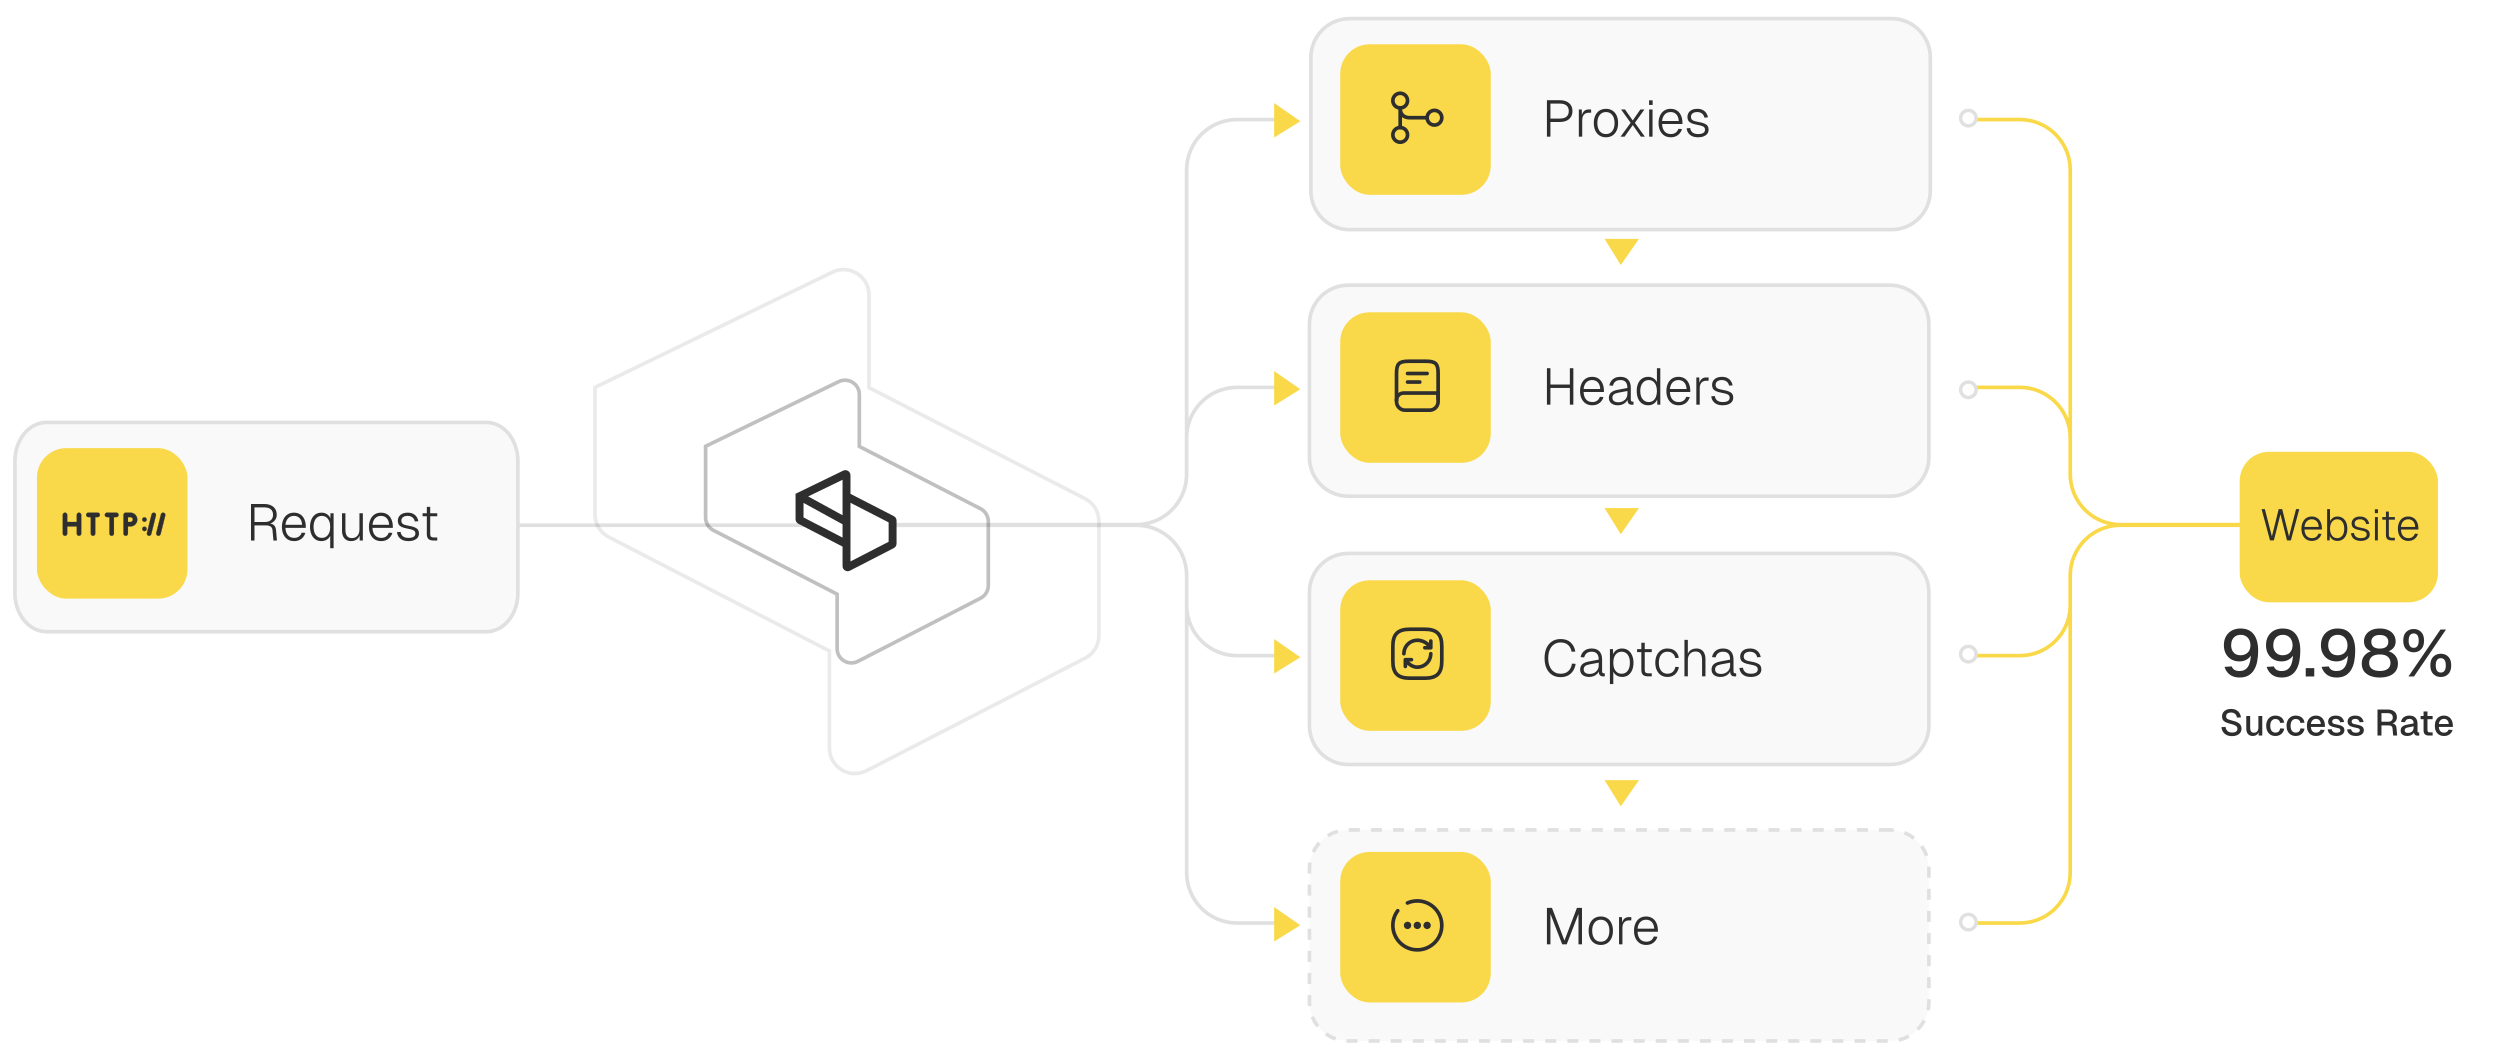 <svg width="335" height="142" viewBox="0 0 335 142" fill="none" xmlns="http://www.w3.org/2000/svg">
<g filter="url(#filter0_d_18_17509)">
<path d="M253.26 73.669H180.676C177.798 73.669 175.465 76.002 175.465 78.88V96.739C175.465 99.617 177.798 101.95 180.676 101.95H253.26C256.138 101.95 258.471 99.617 258.471 96.739V78.88C258.471 76.002 256.138 73.669 253.26 73.669Z" fill="#F9F9F9"/>
<path d="M253.26 73.669H180.676C177.798 73.669 175.465 76.002 175.465 78.88V96.739C175.465 99.617 177.798 101.95 180.676 101.95H253.26C256.138 101.95 258.471 99.617 258.471 96.739V78.88C258.471 76.002 256.138 73.669 253.26 73.669Z" stroke="#E0E0E0" stroke-width="0.492" stroke-miterlimit="10"/>
</g>
<path d="M172.208 16.267H165.76C162.164 16.267 159.253 19.178 159.252 22.774V56.083C160.279 53.493 162.804 51.662 165.76 51.662H172.208V52.154H165.76C162.164 52.155 159.253 55.066 159.252 58.662V63.548L159.244 63.908C159.086 67.031 156.883 69.61 153.948 70.34C156.998 71.095 159.258 73.849 159.258 77.134V81.324C159.376 84.817 162.239 87.61 165.76 87.61H172.208V88.102H165.76C162.809 88.101 160.288 86.277 159.258 83.694V116.931C159.258 120.527 162.171 123.438 165.767 123.438H172.215V123.931H165.767C161.899 123.931 158.767 120.799 158.767 116.931V81.382C158.763 81.289 158.76 81.195 158.76 81.102H158.767V77.134C158.767 73.538 155.854 70.626 152.258 70.626H116.623V70.057H152.252C155.736 70.056 158.577 67.323 158.751 63.883L158.76 63.548V22.774C158.76 18.907 161.893 15.775 165.76 15.774H172.208V16.267Z" fill="#E0E0E0"/>
<path d="M264.211 16.267H270.66C274.256 16.267 277.167 19.178 277.167 22.774V56.083C276.141 53.493 273.616 51.662 270.66 51.662H264.211V52.154H270.66C274.255 52.155 277.167 55.066 277.167 58.662V63.548L277.176 63.908C277.334 67.031 279.537 69.61 282.472 70.34C279.422 71.095 277.162 73.849 277.162 77.134V81.324C277.044 84.817 274.181 87.61 270.66 87.61H264.211V88.102H270.66C273.611 88.101 276.132 86.277 277.162 83.694V116.931C277.162 120.527 274.249 123.438 270.653 123.438H264.205V123.931H270.653C274.521 123.931 277.653 120.799 277.653 116.931V81.382C277.656 81.289 277.66 81.195 277.66 81.102H277.653V77.134C277.653 73.538 280.566 70.626 284.162 70.626H319.797V70.057H284.167C280.684 70.056 277.843 67.323 277.668 63.883L277.66 63.548V22.774C277.659 18.907 274.527 15.775 270.66 15.774H264.211V16.267Z" fill="#F9D94A"/>
<g filter="url(#filter1_d_18_17509)">
<path d="M253.451 2H180.866C177.989 2 175.656 4.333 175.656 7.211V25.07C175.656 27.948 177.989 30.281 180.866 30.281H253.451C256.329 30.281 258.662 27.948 258.662 25.07V7.211C258.662 4.333 256.329 2 253.451 2Z" fill="#F9F9F9"/>
<path d="M253.451 2H180.866C177.989 2 175.656 4.333 175.656 7.211V25.07C175.656 27.948 177.989 30.281 180.866 30.281H253.451C256.329 30.281 258.662 27.948 258.662 25.07V7.211C258.662 4.333 256.329 2 253.451 2Z" stroke="#E0E0E0" stroke-width="0.492" stroke-miterlimit="10"/>
</g>
<g filter="url(#filter2_d_18_17509)">
<path d="M253.26 110.719H180.676C177.798 110.719 175.465 113.052 175.465 115.929V133.789C175.465 136.667 177.798 139 180.676 139H253.26C256.138 139 258.471 136.667 258.471 133.789V115.929C258.471 113.052 256.138 110.719 253.26 110.719Z" fill="#F9F9F9"/>
<path d="M253.26 110.719H180.676C177.798 110.719 175.465 113.052 175.465 115.929V133.789C175.465 136.667 177.798 139 180.676 139H253.26C256.138 139 258.471 136.667 258.471 133.789V115.929C258.471 113.052 256.138 110.719 253.26 110.719Z" stroke="#E0E0E0" stroke-width="0.492" stroke-miterlimit="10" stroke-dasharray="1.48 1.48"/>
</g>
<g filter="url(#filter3_d_18_17509)">
<path d="M253.26 37.722H180.676C177.798 37.722 175.465 40.055 175.465 42.932V60.792C175.465 63.67 177.798 66.002 180.676 66.002H253.26C256.138 66.002 258.471 63.67 258.471 60.792V42.932C258.471 40.055 256.138 37.722 253.26 37.722Z" fill="#F9F9F9"/>
<path d="M253.26 37.722H180.676C177.798 37.722 175.465 40.055 175.465 42.932V60.792C175.465 63.67 177.798 66.002 180.676 66.002H253.26C256.138 66.002 258.471 63.67 258.471 60.792V42.932C258.471 40.055 256.138 37.722 253.26 37.722Z" stroke="#E0E0E0" stroke-width="0.492" stroke-miterlimit="10"/>
</g>
<path d="M207.288 18.314V13.425H209.003C209.541 13.425 209.958 13.555 210.257 13.817C210.56 14.074 210.711 14.43 210.711 14.885C210.711 15.183 210.643 15.443 210.505 15.663C210.372 15.883 210.176 16.053 209.919 16.172C209.667 16.287 209.362 16.345 209.003 16.345H207.757V18.314H207.288ZM207.757 15.89H209.003C209.403 15.89 209.704 15.805 209.906 15.635C210.112 15.466 210.216 15.215 210.216 14.885C210.216 14.554 210.112 14.304 209.906 14.134C209.704 13.964 209.403 13.879 209.003 13.879H207.757V15.89ZM211.564 18.314V14.664H211.957L211.984 15.663L211.922 15.629C211.982 15.303 212.09 15.061 212.246 14.905C212.402 14.745 212.618 14.664 212.893 14.664H213.21V15.105H212.88C212.696 15.105 212.54 15.146 212.411 15.229C212.283 15.307 212.184 15.419 212.115 15.566C212.051 15.713 212.019 15.888 212.019 16.09V18.314H211.564ZM215.202 18.397C214.871 18.397 214.582 18.319 214.334 18.163C214.091 18.007 213.902 17.786 213.769 17.502C213.636 17.212 213.569 16.875 213.569 16.489C213.569 16.099 213.636 15.762 213.769 15.477C213.902 15.192 214.091 14.972 214.334 14.816C214.582 14.66 214.871 14.582 215.202 14.582C215.532 14.582 215.819 14.66 216.063 14.816C216.306 14.972 216.494 15.192 216.627 15.477C216.761 15.762 216.827 16.099 216.827 16.489C216.827 16.875 216.761 17.212 216.627 17.502C216.494 17.786 216.306 18.007 216.063 18.163C215.819 18.319 215.532 18.397 215.202 18.397ZM215.202 17.963C215.56 17.963 215.84 17.832 216.042 17.571C216.249 17.304 216.352 16.944 216.352 16.489C216.352 16.035 216.249 15.677 216.042 15.415C215.84 15.149 215.56 15.015 215.202 15.015C214.844 15.015 214.561 15.149 214.355 15.415C214.148 15.677 214.045 16.035 214.045 16.489C214.045 16.944 214.148 17.304 214.355 17.571C214.561 17.832 214.844 17.963 215.202 17.963ZM217.155 18.314L218.505 16.455L217.217 14.664H217.747L218.787 16.145L219.813 14.664H220.357L219.076 16.462L220.412 18.314H219.882L218.794 16.758L217.692 18.314H217.155ZM220.987 18.314V14.664H221.442V18.314H220.987ZM220.973 14.058V13.445H221.455V14.058H220.973ZM223.892 18.397C223.543 18.397 223.247 18.317 223.003 18.156C222.76 17.991 222.572 17.766 222.439 17.481C222.31 17.192 222.246 16.861 222.246 16.489C222.246 16.117 222.31 15.789 222.439 15.505C222.567 15.215 222.751 14.99 222.99 14.829C223.233 14.664 223.524 14.582 223.864 14.582C224.19 14.582 224.473 14.66 224.711 14.816C224.95 14.972 225.131 15.192 225.255 15.477C225.384 15.762 225.448 16.095 225.448 16.476V16.62H222.721C222.739 17.052 222.852 17.385 223.058 17.619C223.265 17.848 223.543 17.963 223.892 17.963C224.158 17.963 224.376 17.899 224.546 17.77C224.716 17.642 224.833 17.472 224.897 17.261L225.386 17.295C225.294 17.617 225.118 17.881 224.856 18.087C224.594 18.294 224.273 18.397 223.892 18.397ZM222.721 16.214H224.952C224.929 15.824 224.822 15.527 224.629 15.325C224.436 15.119 224.181 15.015 223.864 15.015C223.547 15.015 223.288 15.119 223.086 15.325C222.884 15.532 222.762 15.828 222.721 16.214ZM227.555 18.397C227.238 18.397 226.967 18.347 226.742 18.246C226.522 18.14 226.35 17.995 226.226 17.812C226.102 17.628 226.031 17.421 226.012 17.192L226.487 17.157C226.515 17.401 226.616 17.596 226.79 17.743C226.969 17.89 227.224 17.963 227.555 17.963C227.844 17.963 228.069 17.915 228.23 17.819C228.391 17.722 228.471 17.573 228.471 17.371C228.471 17.261 228.446 17.169 228.395 17.095C228.349 17.017 228.253 16.951 228.106 16.896C227.959 16.836 227.739 16.781 227.445 16.73C227.1 16.666 226.832 16.59 226.639 16.503C226.446 16.411 226.311 16.299 226.233 16.166C226.154 16.028 226.115 15.865 226.115 15.677C226.115 15.351 226.233 15.087 226.467 14.885C226.701 14.683 227.027 14.582 227.445 14.582C227.729 14.582 227.97 14.634 228.168 14.74C228.37 14.846 228.528 14.986 228.643 15.16C228.758 15.33 228.834 15.518 228.87 15.725L228.395 15.766C228.368 15.624 228.315 15.498 228.237 15.387C228.159 15.273 228.053 15.183 227.92 15.119C227.787 15.05 227.626 15.015 227.438 15.015C227.162 15.015 226.951 15.075 226.804 15.195C226.662 15.309 226.591 15.463 226.591 15.656C226.591 15.789 226.621 15.899 226.68 15.987C226.74 16.069 226.839 16.138 226.976 16.193C227.114 16.244 227.305 16.29 227.548 16.331C227.911 16.391 228.193 16.466 228.395 16.558C228.602 16.645 228.746 16.756 228.829 16.889C228.912 17.017 228.953 17.176 228.953 17.364C228.953 17.584 228.893 17.773 228.774 17.929C228.655 18.08 228.489 18.197 228.278 18.28C228.071 18.358 227.83 18.397 227.555 18.397Z" fill="#2E2E2E"/>
<path d="M219.621 68.08L217.185 71.591L215.01 68.08H219.628H219.621Z" fill="#F9D94A"/>
<path d="M219.621 32.008L217.185 35.519L215.01 32.008H219.628H219.621Z" fill="#F9D94A"/>
<path d="M219.621 104.542L217.185 108.053L215.01 104.542H219.628H219.621Z" fill="#F9D94A"/>
<path d="M207.288 54.227V49.337H207.757V51.699L207.536 51.527H210.581L210.36 51.699V49.337H210.828V54.227H210.36V51.802L210.581 51.981H207.536L207.757 51.802V54.227H207.288ZM213.373 54.309C213.024 54.309 212.728 54.229 212.484 54.068C212.241 53.903 212.053 53.678 211.919 53.393C211.791 53.104 211.727 52.773 211.727 52.401C211.727 52.029 211.791 51.701 211.919 51.417C212.048 51.127 212.232 50.902 212.47 50.742C212.714 50.576 213.005 50.494 213.345 50.494C213.671 50.494 213.953 50.572 214.192 50.728C214.431 50.884 214.612 51.104 214.736 51.389C214.865 51.674 214.929 52.007 214.929 52.388V52.532H212.202C212.22 52.964 212.333 53.297 212.539 53.531C212.746 53.761 213.024 53.875 213.373 53.875C213.639 53.875 213.857 53.811 214.027 53.682C214.197 53.554 214.314 53.384 214.378 53.173L214.867 53.207C214.775 53.529 214.599 53.793 214.337 53.999C214.075 54.206 213.754 54.309 213.373 54.309ZM212.202 52.126H214.433C214.41 51.736 214.302 51.44 214.11 51.237C213.917 51.031 213.662 50.928 213.345 50.928C213.028 50.928 212.769 51.031 212.567 51.237C212.365 51.444 212.243 51.74 212.202 52.126ZM216.799 54.309C216.432 54.309 216.138 54.222 215.918 54.047C215.697 53.868 215.587 53.627 215.587 53.324C215.587 53.021 215.684 52.782 215.876 52.608C216.069 52.434 216.352 52.312 216.724 52.243L218.073 51.988C218.073 51.626 217.995 51.359 217.839 51.189C217.683 51.015 217.447 50.928 217.13 50.928C216.85 50.928 216.627 50.994 216.462 51.127C216.297 51.261 216.186 51.449 216.131 51.692L215.649 51.651C215.718 51.297 215.879 51.017 216.131 50.81C216.388 50.599 216.721 50.494 217.13 50.494C217.584 50.494 217.931 50.622 218.17 50.879C218.409 51.136 218.528 51.504 218.528 51.981V53.503C218.528 53.627 218.546 53.712 218.583 53.758C218.624 53.8 218.689 53.82 218.776 53.82H218.886V54.227C218.868 54.231 218.84 54.233 218.804 54.233C218.771 54.238 218.737 54.24 218.7 54.24C218.558 54.24 218.438 54.215 218.342 54.165C218.25 54.114 218.181 54.031 218.135 53.917C218.094 53.802 218.073 53.643 218.073 53.441L218.129 53.448C218.087 53.609 218.002 53.756 217.874 53.889C217.75 54.018 217.594 54.121 217.405 54.199C217.217 54.273 217.015 54.309 216.799 54.309ZM216.841 53.903C217.093 53.903 217.311 53.852 217.495 53.751C217.679 53.65 217.821 53.515 217.922 53.345C218.023 53.17 218.073 52.975 218.073 52.76V52.395L216.82 52.629C216.558 52.679 216.365 52.757 216.241 52.863C216.122 52.968 216.062 53.108 216.062 53.283C216.062 53.48 216.131 53.634 216.269 53.745C216.407 53.85 216.597 53.903 216.841 53.903ZM220.856 54.309C220.539 54.309 220.266 54.231 220.036 54.075C219.807 53.919 219.63 53.699 219.506 53.414C219.382 53.129 219.32 52.792 219.32 52.401C219.32 52.011 219.382 51.674 219.506 51.389C219.63 51.104 219.807 50.884 220.036 50.728C220.266 50.572 220.539 50.494 220.856 50.494C221.122 50.494 221.359 50.56 221.565 50.693C221.776 50.822 221.93 50.996 222.027 51.217V49.337H222.481V54.227H222.082L222.061 53.545C221.96 53.783 221.799 53.972 221.579 54.109C221.363 54.243 221.122 54.309 220.856 54.309ZM220.932 53.875C221.161 53.875 221.356 53.816 221.517 53.696C221.682 53.572 221.809 53.4 221.896 53.18C221.983 52.955 222.027 52.695 222.027 52.401C222.027 52.108 221.983 51.85 221.896 51.63C221.809 51.41 221.682 51.237 221.517 51.114C221.356 50.99 221.161 50.928 220.932 50.928C220.587 50.928 220.312 51.061 220.105 51.327C219.899 51.589 219.795 51.947 219.795 52.401C219.795 52.851 219.899 53.21 220.105 53.476C220.312 53.742 220.587 53.875 220.932 53.875ZM224.941 54.309C224.592 54.309 224.296 54.229 224.053 54.068C223.809 53.903 223.621 53.678 223.488 53.393C223.359 53.104 223.295 52.773 223.295 52.401C223.295 52.029 223.359 51.701 223.488 51.417C223.616 51.127 223.8 50.902 224.039 50.742C224.282 50.576 224.574 50.494 224.913 50.494C225.239 50.494 225.522 50.572 225.761 50.728C225.999 50.884 226.181 51.104 226.305 51.389C226.433 51.674 226.497 52.007 226.497 52.388V52.532H223.77C223.789 52.964 223.901 53.297 224.108 53.531C224.314 53.761 224.592 53.875 224.941 53.875C225.207 53.875 225.425 53.811 225.595 53.682C225.765 53.554 225.882 53.384 225.946 53.173L226.435 53.207C226.344 53.529 226.167 53.793 225.905 53.999C225.643 54.206 225.322 54.309 224.941 54.309ZM223.77 52.126H226.002C225.979 51.736 225.871 51.44 225.678 51.237C225.485 51.031 225.23 50.928 224.913 50.928C224.597 50.928 224.337 51.031 224.135 51.237C223.933 51.444 223.811 51.74 223.77 52.126ZM227.309 54.227V50.576H227.702L227.729 51.575L227.667 51.541C227.727 51.215 227.835 50.974 227.991 50.817C228.147 50.657 228.363 50.576 228.639 50.576H228.955V51.017H228.625C228.441 51.017 228.285 51.059 228.156 51.141C228.028 51.219 227.929 51.332 227.86 51.479C227.796 51.626 227.764 51.8 227.764 52.002V54.227H227.309ZM230.857 54.309C230.54 54.309 230.27 54.259 230.045 54.158C229.824 54.052 229.652 53.907 229.528 53.724C229.404 53.54 229.333 53.334 229.314 53.104L229.79 53.069C229.817 53.313 229.918 53.508 230.093 53.655C230.272 53.802 230.527 53.875 230.857 53.875C231.146 53.875 231.371 53.827 231.532 53.731C231.693 53.634 231.773 53.485 231.773 53.283C231.773 53.173 231.748 53.081 231.697 53.008C231.652 52.929 231.555 52.863 231.408 52.808C231.261 52.748 231.041 52.693 230.747 52.642C230.403 52.578 230.134 52.502 229.941 52.415C229.748 52.323 229.613 52.211 229.535 52.078C229.457 51.94 229.418 51.777 229.418 51.589C229.418 51.263 229.535 50.999 229.769 50.797C230.003 50.595 230.329 50.494 230.747 50.494C231.032 50.494 231.273 50.547 231.47 50.652C231.672 50.758 231.831 50.898 231.945 51.072C232.06 51.242 232.136 51.43 232.173 51.637L231.697 51.678C231.67 51.536 231.617 51.41 231.539 51.3C231.461 51.185 231.355 51.095 231.222 51.031C231.089 50.962 230.928 50.928 230.74 50.928C230.465 50.928 230.253 50.987 230.107 51.107C229.964 51.221 229.893 51.375 229.893 51.568C229.893 51.701 229.923 51.812 229.983 51.899C230.042 51.981 230.141 52.05 230.279 52.105C230.416 52.156 230.607 52.202 230.85 52.243C231.213 52.303 231.495 52.379 231.697 52.47C231.904 52.558 232.049 52.668 232.131 52.801C232.214 52.929 232.255 53.088 232.255 53.276C232.255 53.496 232.196 53.685 232.076 53.841C231.957 53.992 231.792 54.109 231.58 54.192C231.374 54.27 231.133 54.309 230.857 54.309Z" fill="#2E2E2E"/>
<path d="M209.12 90.74C208.689 90.74 208.31 90.639 207.984 90.437C207.663 90.23 207.412 89.937 207.233 89.555C207.059 89.174 206.972 88.72 206.972 88.192C206.972 87.664 207.059 87.209 207.233 86.828C207.412 86.442 207.663 86.146 207.984 85.94C208.31 85.733 208.689 85.63 209.12 85.63C209.69 85.63 210.137 85.781 210.463 86.084C210.789 86.387 211.001 86.794 211.097 87.303L210.601 87.338C210.532 86.957 210.374 86.654 210.126 86.429C209.883 86.204 209.547 86.091 209.12 86.091C208.785 86.091 208.494 86.176 208.246 86.346C207.998 86.511 207.805 86.752 207.667 87.069C207.53 87.381 207.461 87.756 207.461 88.192C207.461 88.628 207.53 89.002 207.667 89.314C207.805 89.627 207.998 89.865 208.246 90.031C208.494 90.196 208.785 90.279 209.12 90.279C209.566 90.279 209.915 90.157 210.167 89.914C210.424 89.67 210.583 89.34 210.643 88.922L211.138 88.956C211.083 89.314 210.969 89.627 210.794 89.893C210.62 90.159 210.392 90.368 210.112 90.52C209.832 90.667 209.502 90.74 209.12 90.74ZM212.952 90.713C212.585 90.713 212.291 90.625 212.071 90.451C211.85 90.272 211.74 90.031 211.74 89.728C211.74 89.425 211.836 89.186 212.029 89.011C212.222 88.837 212.505 88.715 212.876 88.646L214.226 88.391C214.226 88.029 214.148 87.763 213.992 87.593C213.836 87.418 213.6 87.331 213.283 87.331C213.003 87.331 212.78 87.397 212.615 87.531C212.449 87.664 212.339 87.852 212.284 88.095L211.802 88.054C211.871 87.701 212.032 87.421 212.284 87.214C212.541 87.003 212.874 86.897 213.283 86.897C213.737 86.897 214.084 87.026 214.323 87.283C214.562 87.54 214.681 87.907 214.681 88.385V89.907C214.681 90.031 214.699 90.116 214.736 90.162C214.777 90.203 214.842 90.224 214.929 90.224H215.039V90.63C215.021 90.635 214.993 90.637 214.956 90.637C214.924 90.641 214.89 90.644 214.853 90.644C214.711 90.644 214.591 90.618 214.495 90.568C214.403 90.517 214.334 90.435 214.288 90.32C214.247 90.205 214.226 90.047 214.226 89.845L214.281 89.852C214.24 90.012 214.155 90.159 214.027 90.292C213.903 90.421 213.747 90.524 213.558 90.602C213.37 90.676 213.168 90.713 212.952 90.713ZM212.994 90.306C213.246 90.306 213.464 90.256 213.648 90.155C213.831 90.054 213.974 89.918 214.075 89.748C214.176 89.574 214.226 89.379 214.226 89.163V88.798L212.973 89.032C212.711 89.083 212.518 89.161 212.394 89.266C212.275 89.372 212.215 89.512 212.215 89.686C212.215 89.884 212.284 90.038 212.422 90.148C212.56 90.253 212.75 90.306 212.994 90.306ZM215.728 91.663V86.98H216.141L216.155 87.903L216.079 87.868C216.171 87.551 216.329 87.31 216.554 87.145C216.779 86.98 217.041 86.897 217.339 86.897C217.683 86.897 217.968 86.984 218.193 87.159C218.423 87.329 218.595 87.558 218.71 87.847C218.829 88.132 218.889 88.451 218.889 88.805C218.889 89.158 218.831 89.48 218.717 89.769C218.602 90.054 218.43 90.283 218.2 90.458C217.97 90.628 217.683 90.713 217.339 90.713C217.137 90.713 216.949 90.674 216.774 90.595C216.604 90.513 216.46 90.403 216.34 90.265C216.226 90.127 216.148 89.971 216.106 89.796L216.182 89.707V91.663H215.728ZM217.305 90.279C217.644 90.279 217.913 90.148 218.11 89.886C218.308 89.624 218.407 89.264 218.407 88.805C218.407 88.346 218.308 87.985 218.11 87.724C217.913 87.462 217.642 87.331 217.298 87.331C217.073 87.331 216.875 87.391 216.706 87.51C216.54 87.625 216.412 87.792 216.32 88.013C216.228 88.233 216.182 88.497 216.182 88.805C216.182 89.112 216.228 89.376 216.32 89.597C216.412 89.817 216.543 89.987 216.712 90.106C216.882 90.221 217.08 90.279 217.305 90.279ZM220.815 90.63C220.517 90.63 220.296 90.561 220.154 90.423C220.012 90.281 219.94 90.065 219.94 89.776V86.126H220.395V89.762C220.395 89.932 220.432 90.051 220.505 90.12C220.583 90.189 220.7 90.224 220.856 90.224H221.339V90.63H220.815ZM219.369 87.386V86.98H221.339V87.386H219.369ZM223.441 90.713C223.101 90.713 222.809 90.632 222.566 90.472C222.323 90.306 222.135 90.081 222.001 89.796C221.873 89.507 221.809 89.177 221.809 88.805C221.809 88.433 221.873 88.105 222.001 87.82C222.135 87.531 222.323 87.306 222.566 87.145C222.809 86.98 223.101 86.897 223.441 86.897C223.721 86.897 223.967 86.948 224.178 87.049C224.389 87.15 224.561 87.294 224.694 87.482C224.827 87.671 224.917 87.893 224.963 88.15L224.488 88.178C224.433 87.907 224.313 87.698 224.13 87.551C223.95 87.404 223.721 87.331 223.441 87.331C223.083 87.331 222.8 87.464 222.594 87.73C222.387 87.992 222.284 88.35 222.284 88.805C222.284 89.259 222.387 89.62 222.594 89.886C222.8 90.148 223.083 90.279 223.441 90.279C223.721 90.279 223.953 90.201 224.136 90.044C224.325 89.884 224.444 89.654 224.495 89.356L224.97 89.39C224.924 89.656 224.832 89.888 224.694 90.086C224.561 90.283 224.389 90.437 224.178 90.547C223.967 90.657 223.721 90.713 223.441 90.713ZM225.715 90.63V85.74H226.17V87.847L226.115 87.841C226.151 87.625 226.225 87.448 226.335 87.31C226.45 87.172 226.592 87.069 226.762 87C226.932 86.931 227.118 86.897 227.32 86.897C227.586 86.897 227.809 86.957 227.988 87.076C228.167 87.195 228.303 87.361 228.394 87.572C228.486 87.779 228.532 88.015 228.532 88.281V90.63H228.078V88.447C228.078 88.079 228.009 87.797 227.871 87.6C227.733 87.402 227.515 87.303 227.217 87.303C226.895 87.303 226.64 87.407 226.452 87.613C226.264 87.815 226.17 88.095 226.17 88.454V90.63H225.715ZM230.56 90.713C230.193 90.713 229.899 90.625 229.679 90.451C229.458 90.272 229.348 90.031 229.348 89.728C229.348 89.425 229.445 89.186 229.637 89.011C229.83 88.837 230.113 88.715 230.485 88.646L231.834 88.391C231.834 88.029 231.756 87.763 231.6 87.593C231.444 87.418 231.208 87.331 230.891 87.331C230.611 87.331 230.388 87.397 230.223 87.531C230.057 87.664 229.947 87.852 229.892 88.095L229.41 88.054C229.479 87.701 229.64 87.421 229.892 87.214C230.149 87.003 230.482 86.897 230.891 86.897C231.345 86.897 231.692 87.026 231.931 87.283C232.17 87.54 232.289 87.907 232.289 88.385V89.907C232.289 90.031 232.307 90.116 232.344 90.162C232.385 90.203 232.45 90.224 232.537 90.224H232.647V90.63C232.629 90.635 232.601 90.637 232.564 90.637C232.532 90.641 232.498 90.644 232.461 90.644C232.319 90.644 232.199 90.618 232.103 90.568C232.011 90.517 231.942 90.435 231.896 90.32C231.855 90.205 231.834 90.047 231.834 89.845L231.889 89.852C231.848 90.012 231.763 90.159 231.635 90.292C231.511 90.421 231.355 90.524 231.166 90.602C230.978 90.676 230.776 90.713 230.56 90.713ZM230.602 90.306C230.854 90.306 231.072 90.256 231.256 90.155C231.44 90.054 231.582 89.918 231.683 89.748C231.784 89.574 231.834 89.379 231.834 89.163V88.798L230.581 89.032C230.319 89.083 230.126 89.161 230.002 89.266C229.883 89.372 229.823 89.512 229.823 89.686C229.823 89.884 229.892 90.038 230.03 90.148C230.168 90.253 230.358 90.306 230.602 90.306ZM234.624 90.713C234.307 90.713 234.036 90.662 233.811 90.561C233.591 90.455 233.418 90.311 233.294 90.127C233.17 89.944 233.099 89.737 233.081 89.507L233.556 89.473C233.584 89.716 233.685 89.911 233.859 90.058C234.038 90.205 234.293 90.279 234.624 90.279C234.913 90.279 235.138 90.23 235.299 90.134C235.459 90.038 235.54 89.888 235.54 89.686C235.54 89.576 235.514 89.484 235.464 89.411C235.418 89.333 235.322 89.266 235.175 89.211C235.028 89.151 234.807 89.096 234.513 89.046C234.169 88.981 233.9 88.906 233.708 88.819C233.515 88.727 233.379 88.614 233.301 88.481C233.223 88.343 233.184 88.18 233.184 87.992C233.184 87.666 233.301 87.402 233.535 87.2C233.77 86.998 234.096 86.897 234.513 86.897C234.798 86.897 235.039 86.95 235.237 87.055C235.439 87.161 235.597 87.301 235.712 87.476C235.827 87.645 235.902 87.834 235.939 88.04L235.464 88.082C235.436 87.939 235.384 87.813 235.305 87.703C235.227 87.588 235.122 87.499 234.989 87.434C234.856 87.365 234.695 87.331 234.507 87.331C234.231 87.331 234.02 87.391 233.873 87.51C233.731 87.625 233.659 87.779 233.659 87.971C233.659 88.105 233.689 88.215 233.749 88.302C233.809 88.385 233.907 88.454 234.045 88.509C234.183 88.559 234.373 88.605 234.617 88.646C234.979 88.706 235.262 88.782 235.464 88.874C235.67 88.961 235.815 89.071 235.898 89.204C235.98 89.333 236.022 89.491 236.022 89.68C236.022 89.9 235.962 90.088 235.843 90.244C235.723 90.396 235.558 90.513 235.347 90.595C235.14 90.674 234.899 90.713 234.624 90.713Z" fill="#2E2E2E"/>
<path d="M207.288 126.542V121.652H207.963L209.637 126.032L211.311 121.652H211.986V126.542H211.517V122.458L209.94 126.542H209.334L207.757 122.458V126.542H207.288ZM214.509 126.625C214.178 126.625 213.889 126.547 213.641 126.39C213.398 126.234 213.21 126.014 213.076 125.729C212.943 125.44 212.877 125.103 212.877 124.717C212.877 124.327 212.943 123.989 213.076 123.704C213.21 123.42 213.398 123.199 213.641 123.043C213.889 122.887 214.178 122.809 214.509 122.809C214.84 122.809 215.127 122.887 215.37 123.043C215.613 123.199 215.801 123.42 215.935 123.704C216.068 123.989 216.134 124.327 216.134 124.717C216.134 125.103 216.068 125.44 215.935 125.729C215.801 126.014 215.613 126.234 215.37 126.39C215.127 126.547 214.84 126.625 214.509 126.625ZM214.509 126.191C214.867 126.191 215.147 126.06 215.349 125.798C215.556 125.532 215.659 125.171 215.659 124.717C215.659 124.262 215.556 123.904 215.349 123.642C215.147 123.376 214.867 123.243 214.509 123.243C214.151 123.243 213.868 123.376 213.662 123.642C213.455 123.904 213.352 124.262 213.352 124.717C213.352 125.171 213.455 125.532 213.662 125.798C213.868 126.06 214.151 126.191 214.509 126.191ZM216.952 126.542V122.892H217.344L217.372 123.89L217.31 123.856C217.369 123.53 217.477 123.289 217.633 123.133C217.79 122.972 218.005 122.892 218.281 122.892H218.598V123.333H218.267C218.083 123.333 217.927 123.374 217.799 123.457C217.67 123.535 217.571 123.647 217.503 123.794C217.438 123.941 217.406 124.115 217.406 124.317V126.542H216.952ZM220.603 126.625C220.254 126.625 219.958 126.544 219.714 126.384C219.471 126.218 219.283 125.993 219.15 125.709C219.021 125.419 218.957 125.089 218.957 124.717C218.957 124.345 219.021 124.017 219.15 123.732C219.278 123.443 219.462 123.218 219.701 123.057C219.944 122.892 220.236 122.809 220.575 122.809C220.901 122.809 221.184 122.887 221.422 123.043C221.661 123.199 221.843 123.42 221.967 123.704C222.095 123.989 222.159 124.322 222.159 124.703V124.848H219.432C219.45 125.279 219.563 125.612 219.769 125.846C219.976 126.076 220.254 126.191 220.603 126.191C220.869 126.191 221.087 126.126 221.257 125.998C221.427 125.869 221.544 125.699 221.608 125.488L222.097 125.523C222.006 125.844 221.829 126.108 221.567 126.315C221.305 126.521 220.984 126.625 220.603 126.625ZM219.432 124.441H221.663C221.641 124.051 221.533 123.755 221.34 123.553C221.147 123.346 220.892 123.243 220.575 123.243C220.258 123.243 219.999 123.346 219.797 123.553C219.595 123.76 219.473 124.056 219.432 124.441Z" fill="#2E2E2E"/>
<path d="M170.736 13.813L174.247 16.249L170.736 18.425L170.736 13.807L170.736 13.813Z" fill="#F9D94A"/>
<path d="M170.736 49.724L174.247 52.16L170.736 54.336L170.736 49.718L170.736 49.724Z" fill="#F9D94A"/>
<path d="M170.736 85.637L174.247 88.073L170.736 90.248L170.736 85.63L170.736 85.637Z" fill="#F9D94A"/>
<path d="M170.736 121.548L174.247 123.984L170.736 126.159L170.736 121.541L170.736 121.548Z" fill="#F9D94A"/>
<rect x="179.591" y="5.936" width="20.17" height="20.17" rx="3.936" fill="#F9D94A"/>
<g filter="url(#filter4_d_18_17509)">
<path d="M65.165 56.113H6.231C3.894 56.113 2 58.426 2 61.28V78.988C2 81.841 3.894 84.154 6.231 84.154H65.165C67.502 84.154 69.396 81.841 69.396 78.988V61.28C69.396 58.426 67.502 56.113 65.165 56.113Z" fill="#F9F9F9"/>
<path d="M65.165 56.113H6.231C3.894 56.113 2 58.426 2 61.28V78.988C2 81.841 3.894 84.154 6.231 84.154H65.165C67.502 84.154 69.396 81.841 69.396 78.988V61.28C69.396 58.426 67.502 56.113 65.165 56.113Z" stroke="#E0E0E0" stroke-width="0.492" stroke-miterlimit="10"/>
</g>
<path d="M33.633 72.428V67.538H35.423C35.772 67.538 36.069 67.597 36.312 67.717C36.56 67.832 36.75 67.997 36.883 68.213C37.017 68.429 37.083 68.688 37.083 68.991C37.083 69.216 37.03 69.416 36.925 69.59C36.824 69.765 36.688 69.905 36.518 70.01C36.349 70.116 36.165 70.176 35.968 70.189L35.933 70.127C36.254 70.127 36.502 70.201 36.677 70.348C36.856 70.49 36.959 70.715 36.987 71.023L37.111 72.428H36.636L36.518 71.064C36.5 70.839 36.42 70.674 36.277 70.568C36.135 70.458 35.906 70.403 35.589 70.403H34.101V72.428H33.633ZM34.101 69.948H35.499C35.834 69.948 36.098 69.866 36.291 69.7C36.489 69.531 36.587 69.292 36.587 68.984C36.587 68.663 36.489 68.417 36.291 68.247C36.094 68.077 35.802 67.992 35.416 67.992H34.101V69.948ZM39.421 72.51C39.072 72.51 38.776 72.43 38.532 72.269C38.289 72.104 38.101 71.879 37.968 71.594C37.839 71.305 37.775 70.975 37.775 70.603C37.775 70.231 37.839 69.902 37.968 69.618C38.096 69.329 38.28 69.103 38.519 68.943C38.762 68.778 39.054 68.695 39.393 68.695C39.719 68.695 40.002 68.773 40.24 68.929C40.479 69.085 40.661 69.305 40.785 69.59C40.913 69.875 40.977 70.208 40.977 70.589V70.734H38.25C38.269 71.165 38.381 71.498 38.588 71.732C38.794 71.962 39.072 72.076 39.421 72.076C39.687 72.076 39.905 72.012 40.075 71.884C40.245 71.755 40.362 71.585 40.426 71.374L40.916 71.408C40.824 71.73 40.647 71.994 40.385 72.201C40.123 72.407 39.802 72.51 39.421 72.51ZM38.25 70.327H40.482C40.459 69.937 40.351 69.641 40.158 69.439C39.965 69.232 39.71 69.129 39.393 69.129C39.077 69.129 38.817 69.232 38.615 69.439C38.413 69.645 38.291 69.942 38.25 70.327ZM44.703 73.461H44.248V71.505L44.317 71.594C44.28 71.769 44.202 71.925 44.083 72.063C43.968 72.201 43.823 72.311 43.649 72.393C43.474 72.471 43.286 72.51 43.084 72.51C42.744 72.51 42.46 72.425 42.23 72.256C42.001 72.081 41.828 71.852 41.714 71.567C41.599 71.278 41.541 70.956 41.541 70.603C41.541 70.249 41.599 69.93 41.714 69.645C41.828 69.356 42.001 69.126 42.23 68.957C42.46 68.782 42.747 68.695 43.091 68.695C43.394 68.695 43.656 68.778 43.876 68.943C44.101 69.108 44.257 69.349 44.344 69.666L44.269 69.7L44.282 68.778H44.703V73.461ZM43.125 72.076C43.35 72.076 43.548 72.019 43.718 71.904C43.888 71.785 44.018 71.615 44.11 71.395C44.202 71.174 44.248 70.91 44.248 70.603C44.248 70.295 44.2 70.031 44.103 69.811C44.011 69.59 43.881 69.423 43.711 69.308C43.545 69.189 43.35 69.129 43.125 69.129C42.786 69.129 42.515 69.26 42.313 69.521C42.115 69.783 42.017 70.144 42.017 70.603C42.017 71.062 42.115 71.422 42.313 71.684C42.51 71.946 42.781 72.076 43.125 72.076ZM47.03 72.51C46.667 72.51 46.376 72.389 46.155 72.145C45.939 71.897 45.831 71.558 45.831 71.126V68.778H46.286V70.988C46.286 71.365 46.357 71.645 46.499 71.829C46.646 72.012 46.862 72.104 47.147 72.104C47.464 72.104 47.712 72.001 47.891 71.794C48.074 71.588 48.166 71.307 48.166 70.954V68.778H48.621V72.428H48.194L48.187 71.491L48.256 71.525C48.196 71.838 48.058 72.081 47.843 72.256C47.631 72.425 47.36 72.51 47.03 72.51ZM51.083 72.51C50.734 72.51 50.438 72.43 50.195 72.269C49.952 72.104 49.763 71.879 49.63 71.594C49.502 71.305 49.437 70.975 49.437 70.603C49.437 70.231 49.502 69.902 49.63 69.618C49.759 69.329 49.942 69.103 50.181 68.943C50.425 68.778 50.716 68.695 51.056 68.695C51.382 68.695 51.664 68.773 51.903 68.929C52.142 69.085 52.323 69.305 52.447 69.59C52.576 69.875 52.64 70.208 52.64 70.589V70.734H49.913C49.931 71.165 50.044 71.498 50.25 71.732C50.457 71.962 50.734 72.076 51.083 72.076C51.35 72.076 51.568 72.012 51.738 71.884C51.908 71.755 52.025 71.585 52.089 71.374L52.578 71.408C52.486 71.73 52.309 71.994 52.048 72.201C51.786 72.407 51.465 72.51 51.083 72.51ZM49.913 70.327H52.144C52.121 69.937 52.013 69.641 51.82 69.439C51.627 69.232 51.373 69.129 51.056 69.129C50.739 69.129 50.48 69.232 50.278 69.439C50.076 69.645 49.954 69.942 49.913 70.327ZM54.746 72.51C54.43 72.51 54.159 72.46 53.934 72.359C53.714 72.253 53.541 72.109 53.417 71.925C53.293 71.741 53.222 71.535 53.204 71.305L53.679 71.271C53.707 71.514 53.808 71.709 53.982 71.856C54.161 72.003 54.416 72.076 54.746 72.076C55.036 72.076 55.261 72.028 55.422 71.932C55.582 71.835 55.663 71.686 55.663 71.484C55.663 71.374 55.637 71.282 55.587 71.209C55.541 71.131 55.444 71.064 55.297 71.009C55.151 70.949 54.93 70.894 54.636 70.844C54.292 70.779 54.023 70.704 53.831 70.616C53.638 70.525 53.502 70.412 53.424 70.279C53.346 70.141 53.307 69.978 53.307 69.79C53.307 69.464 53.424 69.2 53.658 68.998C53.892 68.796 54.218 68.695 54.636 68.695C54.921 68.695 55.162 68.748 55.359 68.853C55.562 68.959 55.72 69.099 55.835 69.273C55.95 69.443 56.025 69.632 56.062 69.838L55.587 69.879C55.559 69.737 55.506 69.611 55.428 69.501C55.35 69.386 55.245 69.296 55.112 69.232C54.978 69.163 54.818 69.129 54.63 69.129C54.354 69.129 54.143 69.189 53.996 69.308C53.853 69.423 53.782 69.576 53.782 69.769C53.782 69.902 53.812 70.013 53.872 70.1C53.932 70.183 54.03 70.251 54.168 70.306C54.306 70.357 54.496 70.403 54.74 70.444C55.102 70.504 55.385 70.58 55.587 70.671C55.793 70.759 55.938 70.869 56.021 71.002C56.103 71.131 56.145 71.289 56.145 71.477C56.145 71.698 56.085 71.886 55.966 72.042C55.846 72.194 55.681 72.311 55.47 72.393C55.263 72.471 55.022 72.51 54.746 72.51ZM58.069 72.428C57.77 72.428 57.55 72.359 57.407 72.221C57.265 72.079 57.194 71.863 57.194 71.574V67.924H57.648V71.56C57.648 71.73 57.685 71.849 57.759 71.918C57.837 71.987 57.954 72.021 58.11 72.021H58.592V72.428H58.069ZM56.622 69.184V68.778H58.592V69.184H56.622Z" fill="#2E2E2E"/>
<rect x="4.952" y="60.049" width="20.17" height="20.17" rx="3.936" fill="#F9D94A"/>
<path d="M10.587 68.696C10.752 68.696 10.886 68.83 10.886 68.995V71.499C10.886 71.664 10.752 71.798 10.587 71.798C10.422 71.798 10.288 71.664 10.288 71.499V70.545H9.007V71.499C9.007 71.664 8.873 71.798 8.709 71.798C8.544 71.798 8.41 71.664 8.41 71.499V68.995C8.41 68.83 8.544 68.696 8.709 68.696C8.873 68.697 9.007 68.831 9.007 68.995V69.948H10.288V68.995C10.288 68.83 10.422 68.696 10.587 68.696Z" fill="#2E2E2E" stroke="#2E2E2E" stroke-width="0.029"/>
<path d="M11.839 68.696H13.091C13.256 68.696 13.389 68.831 13.389 68.995C13.389 69.16 13.256 69.293 13.091 69.293H12.763V71.499C12.763 71.664 12.63 71.798 12.465 71.798C12.301 71.798 12.166 71.664 12.166 71.499V69.293H11.839C11.675 69.293 11.541 69.16 11.54 68.995C11.54 68.83 11.675 68.696 11.839 68.696Z" fill="#2E2E2E" stroke="#2E2E2E" stroke-width="0.029"/>
<path d="M14.342 68.696H15.594C15.759 68.696 15.892 68.831 15.892 68.995C15.892 69.16 15.759 69.293 15.594 69.293H15.266V71.499C15.266 71.664 15.133 71.798 14.968 71.798C14.804 71.798 14.669 71.664 14.669 71.499V69.293H14.342C14.178 69.293 14.044 69.16 14.043 68.995C14.043 68.83 14.178 68.696 14.342 68.696Z" fill="#2E2E2E" stroke="#2E2E2E" stroke-width="0.029"/>
<path d="M16.848 68.696H17.474C17.983 68.697 18.398 69.112 18.398 69.621C18.397 70.131 17.983 70.545 17.474 70.545H17.145V71.499C17.145 71.664 17.012 71.798 16.848 71.798C16.683 71.798 16.549 71.664 16.549 71.499V68.995C16.549 68.83 16.683 68.696 16.848 68.696ZM17.145 69.948H17.474C17.654 69.948 17.801 69.802 17.801 69.621C17.801 69.44 17.654 69.293 17.474 69.293H17.145V69.948Z" fill="#2E2E2E" stroke="#2E2E2E" stroke-width="0.029"/>
<path d="M21.93 68.705C22.09 68.745 22.187 68.907 22.147 69.066L21.521 71.571C21.488 71.707 21.366 71.797 21.232 71.797C21.208 71.797 21.184 71.794 21.16 71.788C20.999 71.748 20.902 71.587 20.942 71.427L21.568 68.922C21.607 68.761 21.768 68.663 21.93 68.705Z" fill="#2E2E2E" stroke="#2E2E2E" stroke-width="0.029"/>
<path d="M20.677 68.705C20.837 68.745 20.933 68.907 20.894 69.066L20.268 71.571C20.234 71.707 20.113 71.797 19.979 71.797C19.955 71.797 19.931 71.794 19.906 71.788C19.746 71.748 19.649 71.587 19.689 71.427L20.314 68.922C20.354 68.761 20.514 68.663 20.677 68.705Z" fill="#2E2E2E" stroke="#2E2E2E" stroke-width="0.029"/>
<path d="M19.355 69.322C19.519 69.323 19.652 69.456 19.652 69.621C19.652 69.786 19.519 69.919 19.355 69.919C19.19 69.919 19.056 69.786 19.056 69.621C19.056 69.456 19.19 69.322 19.355 69.322Z" fill="#2E2E2E" stroke="#2E2E2E" stroke-width="0.029"/>
<path d="M19.355 70.574C19.519 70.574 19.652 70.708 19.652 70.873C19.652 71.037 19.519 71.171 19.355 71.171C19.19 71.171 19.056 71.038 19.056 70.873C19.056 70.708 19.19 70.574 19.355 70.574Z" fill="#2E2E2E" stroke="#2E2E2E" stroke-width="0.029"/>
<rect x="300.117" y="60.541" width="26.565" height="20.17" rx="3.936" fill="#F9D94A"/>
<path d="M304.18 72.412L303.052 68.221H303.489L304.434 71.881L305.343 68.221H305.815L306.724 71.881L307.669 68.221H308.106L306.978 72.412H306.459L305.579 68.917L304.699 72.412H304.18ZM309.803 72.483C309.503 72.483 309.25 72.414 309.041 72.276C308.832 72.135 308.671 71.942 308.557 71.698C308.447 71.45 308.392 71.166 308.392 70.848C308.392 70.529 308.447 70.248 308.557 70.004C308.667 69.756 308.825 69.563 309.029 69.425C309.238 69.283 309.488 69.213 309.779 69.213C310.058 69.213 310.3 69.279 310.505 69.413C310.71 69.547 310.865 69.736 310.971 69.98C311.082 70.224 311.137 70.509 311.137 70.836V70.96H308.799C308.815 71.33 308.911 71.615 309.088 71.816C309.265 72.013 309.503 72.111 309.803 72.111C310.031 72.111 310.218 72.056 310.363 71.946C310.509 71.836 310.609 71.69 310.664 71.509L311.084 71.538C311.005 71.814 310.853 72.04 310.629 72.217C310.405 72.394 310.129 72.483 309.803 72.483ZM308.799 70.612H310.712C310.692 70.277 310.6 70.023 310.434 69.85C310.269 69.673 310.051 69.584 309.779 69.584C309.507 69.584 309.285 69.673 309.112 69.85C308.939 70.027 308.834 70.281 308.799 70.612ZM313.208 72.483C312.972 72.483 312.765 72.424 312.588 72.306C312.411 72.184 312.279 72.026 312.193 71.834L312.175 72.412H311.833V68.221H312.222V69.832C312.301 69.663 312.427 69.517 312.6 69.395C312.773 69.273 312.976 69.213 313.208 69.213C313.48 69.213 313.714 69.279 313.911 69.413C314.111 69.547 314.267 69.736 314.377 69.98C314.487 70.224 314.542 70.513 314.542 70.848C314.542 71.182 314.487 71.472 314.377 71.716C314.267 71.96 314.111 72.148 313.911 72.282C313.714 72.416 313.48 72.483 313.208 72.483ZM313.19 72.111C313.478 72.111 313.706 71.999 313.875 71.775C314.044 71.546 314.129 71.237 314.129 70.848C314.129 70.458 314.044 70.151 313.875 69.927C313.706 69.699 313.48 69.584 313.196 69.584C312.996 69.584 312.822 69.638 312.677 69.744C312.531 69.846 312.419 69.992 312.34 70.181C312.262 70.37 312.222 70.592 312.222 70.848C312.222 71.1 312.262 71.322 312.34 71.515C312.419 71.704 312.529 71.851 312.671 71.958C312.816 72.06 312.99 72.111 313.19 72.111ZM316.349 72.483C316.078 72.483 315.846 72.44 315.653 72.353C315.464 72.263 315.316 72.139 315.21 71.981C315.104 71.824 315.043 71.647 315.027 71.45L315.434 71.42C315.458 71.629 315.545 71.796 315.694 71.922C315.848 72.048 316.066 72.111 316.349 72.111C316.597 72.111 316.79 72.07 316.928 71.987C317.066 71.904 317.135 71.776 317.135 71.603C317.135 71.509 317.113 71.43 317.07 71.367C317.03 71.3 316.948 71.243 316.822 71.196C316.696 71.145 316.507 71.098 316.255 71.054C315.96 70.999 315.73 70.934 315.564 70.859C315.399 70.781 315.283 70.684 315.216 70.57C315.149 70.452 315.116 70.312 315.116 70.151C315.116 69.872 315.216 69.645 315.417 69.472C315.617 69.299 315.897 69.213 316.255 69.213C316.499 69.213 316.706 69.258 316.875 69.348C317.048 69.439 317.184 69.559 317.282 69.708C317.381 69.854 317.446 70.015 317.477 70.192L317.07 70.228C317.046 70.106 317.001 69.998 316.934 69.903C316.867 69.805 316.776 69.728 316.662 69.673C316.548 69.614 316.41 69.584 316.249 69.584C316.013 69.584 315.832 69.636 315.706 69.738C315.584 69.836 315.523 69.968 315.523 70.133C315.523 70.248 315.549 70.342 315.6 70.417C315.651 70.488 315.736 70.547 315.854 70.594C315.972 70.637 316.135 70.677 316.344 70.712C316.654 70.763 316.897 70.828 317.07 70.907C317.247 70.981 317.371 71.076 317.442 71.19C317.512 71.3 317.548 71.436 317.548 71.597C317.548 71.786 317.497 71.948 317.394 72.082C317.292 72.211 317.15 72.312 316.969 72.383C316.792 72.45 316.586 72.483 316.349 72.483ZM318.243 72.412V69.283H318.633V72.412H318.243ZM318.231 68.764V68.239H318.645V68.764H318.231ZM320.465 72.412C320.209 72.412 320.021 72.353 319.899 72.235C319.777 72.113 319.716 71.928 319.716 71.68V68.551H320.105V71.668C320.105 71.814 320.137 71.916 320.2 71.975C320.266 72.034 320.367 72.064 320.501 72.064H320.914V72.412H320.465ZM319.226 69.632V69.283H320.914V69.632H319.226ZM322.728 72.483C322.428 72.483 322.175 72.414 321.966 72.276C321.757 72.135 321.596 71.942 321.482 71.698C321.372 71.45 321.317 71.166 321.317 70.848C321.317 70.529 321.372 70.248 321.482 70.004C321.592 69.756 321.75 69.563 321.954 69.425C322.163 69.283 322.413 69.213 322.704 69.213C322.983 69.213 323.225 69.279 323.43 69.413C323.635 69.547 323.79 69.736 323.896 69.98C324.007 70.224 324.062 70.509 324.062 70.836V70.96H321.724C321.74 71.33 321.836 71.615 322.013 71.816C322.19 72.013 322.428 72.111 322.728 72.111C322.956 72.111 323.143 72.056 323.288 71.946C323.434 71.836 323.534 71.69 323.589 71.509L324.009 71.538C323.93 71.814 323.778 72.04 323.554 72.217C323.33 72.394 323.054 72.483 322.728 72.483ZM321.724 70.612H323.637C323.617 70.277 323.525 70.023 323.359 69.85C323.194 69.673 322.976 69.584 322.704 69.584C322.432 69.584 322.21 69.673 322.037 69.85C321.864 70.027 321.759 70.281 321.724 70.612Z" fill="#2E2E2E"/>
<rect x="179.591" y="41.848" width="20.17" height="20.17" rx="3.936" fill="#F9D94A"/>
<rect x="179.591" y="77.759" width="20.17" height="20.17" rx="3.936" fill="#F9D94A"/>
<rect x="179.591" y="114.162" width="20.17" height="20.17" rx="3.936" fill="#F9D94A"/>
<path d="M187.134 53.655V50.047C187.134 48.735 187.462 48.407 188.774 48.407H191.07C192.382 48.407 192.71 48.735 192.71 50.047V53.327C192.71 53.373 192.71 53.419 192.706 53.464" stroke="#2E2E2E" stroke-width="0.492" stroke-linecap="round" stroke-linejoin="round"/>
<path d="M188.069 52.67H192.71V53.818C192.71 54.451 192.195 54.966 191.562 54.966H188.282C187.649 54.966 187.134 54.451 187.134 53.818V53.605C187.134 53.09 187.554 52.67 188.069 52.67Z" stroke="#2E2E2E" stroke-width="0.492" stroke-linecap="round" stroke-linejoin="round"/>
<path d="M188.61 50.047H191.234" stroke="#2E2E2E" stroke-width="0.492" stroke-linecap="round" stroke-linejoin="round"/>
<path d="M188.61 51.194H190.25" stroke="#2E2E2E" stroke-width="0.492" stroke-linecap="round" stroke-linejoin="round"/>
<path d="M187.626 14.463C188.169 14.463 188.61 14.022 188.61 13.479C188.61 12.936 188.169 12.495 187.626 12.495C187.083 12.495 186.642 12.936 186.642 13.479C186.642 14.022 187.083 14.463 187.626 14.463Z" stroke="#2E2E2E" stroke-width="0.492" stroke-linecap="round" stroke-linejoin="round"/>
<path d="M192.218 16.758C192.761 16.758 193.202 16.317 193.202 15.774C193.202 15.23 192.761 14.79 192.218 14.79C191.674 14.79 191.234 15.23 191.234 15.774C191.234 16.317 191.674 16.758 192.218 16.758Z" stroke="#2E2E2E" stroke-width="0.492" stroke-linecap="round" stroke-linejoin="round"/>
<path d="M187.626 19.054C188.169 19.054 188.61 18.613 188.61 18.07C188.61 17.526 188.169 17.086 187.626 17.086C187.083 17.086 186.642 17.526 186.642 18.07C186.642 18.613 187.083 19.054 187.626 19.054Z" stroke="#2E2E2E" stroke-width="0.492" stroke-linecap="round" stroke-linejoin="round"/>
<path d="M191.234 15.775H188.938C188.216 15.775 187.626 15.447 187.626 14.463V17.087" stroke="#2E2E2E" stroke-width="0.492" stroke-linecap="round" stroke-linejoin="round"/>
<path d="M188.938 90.878H190.906C192.545 90.878 193.201 90.222 193.201 88.582V86.614C193.201 84.974 192.545 84.318 190.906 84.318H188.938C187.298 84.318 186.642 84.974 186.642 86.614V88.582C186.642 90.222 187.298 90.878 188.938 90.878Z" stroke="#2E2E2E" stroke-width="0.492" stroke-linecap="round" stroke-linejoin="round"/>
<path d="M191.726 87.598C191.726 88.595 190.919 89.401 189.922 89.401C188.925 89.401 188.318 88.398 188.318 88.398M188.318 88.398H189.132M188.318 88.398V89.3M188.118 87.598C188.118 86.601 188.918 85.794 189.922 85.794C191.126 85.794 191.726 86.797 191.726 86.797M191.726 86.797V85.896M191.726 86.797H190.926" stroke="#2E2E2E" stroke-width="0.492" stroke-linecap="round" stroke-linejoin="round"/>
<path d="M187.298 122.034C186.888 122.581 186.642 123.263 186.642 124.001C186.642 125.812 188.111 127.281 189.922 127.281C191.732 127.281 193.201 125.812 193.201 124.001C193.201 122.191 191.732 120.722 189.922 120.722C189.453 120.722 189.003 120.82 188.6 121" stroke="#2E2E2E" stroke-width="0.492" stroke-linecap="round" stroke-linejoin="round"/>
<path d="M191.232 124.001H191.235" stroke="#2E2E2E" stroke-width="0.984" stroke-linecap="round" stroke-linejoin="round"/>
<path d="M189.92 124.001H189.923" stroke="#2E2E2E" stroke-width="0.984" stroke-linecap="round" stroke-linejoin="round"/>
<path d="M188.608 124.001H188.611" stroke="#2E2E2E" stroke-width="0.984" stroke-linecap="round" stroke-linejoin="round"/>
<path d="M263.765 16.862C264.337 16.862 264.8 16.399 264.8 15.827C264.8 15.255 264.337 14.791 263.765 14.791C263.193 14.791 262.729 15.255 262.729 15.827C262.729 16.399 263.193 16.862 263.765 16.862Z" fill="white" stroke="#E0E0E0" stroke-width="0.469" stroke-miterlimit="10"/>
<path d="M263.765 53.266C264.337 53.266 264.8 52.802 264.8 52.23C264.8 51.658 264.337 51.194 263.765 51.194C263.193 51.194 262.729 51.658 262.729 52.23C262.729 52.802 263.193 53.266 263.765 53.266Z" fill="white" stroke="#E0E0E0" stroke-width="0.469" stroke-miterlimit="10"/>
<path d="M263.765 88.686C264.337 88.686 264.8 88.222 264.8 87.65C264.8 87.078 264.337 86.614 263.765 86.614C263.193 86.614 262.729 87.078 262.729 87.65C262.729 88.222 263.193 88.686 263.765 88.686Z" fill="white" stroke="#E0E0E0" stroke-width="0.469" stroke-miterlimit="10"/>
<path d="M263.765 124.597C264.337 124.597 264.8 124.133 264.8 123.561C264.8 122.989 264.337 122.525 263.765 122.525C263.193 122.525 262.729 122.989 262.729 123.561C262.729 124.133 263.193 124.597 263.765 124.597Z" fill="white" stroke="#E0E0E0" stroke-width="0.469" stroke-miterlimit="10"/>
<path d="M154.01 70.38H69.396" stroke="#E0E0E0" stroke-width="0.492"/>
<path fill-rule="evenodd" clip-rule="evenodd" d="M131.39 68.166L115.148 59.825V52.861C115.148 51.45 113.673 50.523 112.4 51.138L94.548 59.801V69.352C94.548 70.068 94.947 70.726 95.586 71.057L112.174 79.619V86.914C112.174 88.35 113.688 89.272 114.961 88.619L131.395 80.157C132.034 79.831 132.433 79.173 132.433 78.453V69.876C132.433 69.155 132.029 68.498 131.395 68.171L131.39 68.166Z" stroke="#2E2E2E" stroke-opacity="0.3" stroke-width="0.492" stroke-miterlimit="10"/>
<path fill-rule="evenodd" clip-rule="evenodd" d="M145.397 66.818L116.445 51.949V39.538C116.445 37.021 113.816 35.369 111.547 36.465L79.727 51.907V68.932C79.727 70.208 80.437 71.38 81.576 71.971L111.145 87.233V100.236C111.145 102.795 113.842 104.439 116.111 103.275L145.406 88.192C146.545 87.61 147.255 86.437 147.255 85.153V69.865C147.255 68.581 146.536 67.409 145.406 66.826L145.397 66.818Z" stroke="#2E2E2E" stroke-opacity="0.1" stroke-width="0.492" stroke-miterlimit="10"/>
<path d="M107.686 66.229L107.328 69.102L113.431 73.049V75.921L119.534 73.049V69.818L113.431 66.587L113.072 64.073L107.686 66.229Z" fill="white"/>
<path fill-rule="evenodd" clip-rule="evenodd" d="M112.902 64.288L108.297 66.522L112.902 69.043V64.288ZM112.902 70.254L107.672 67.388V69.336L112.902 72.039V70.254ZM112.902 73.244L106.975 70.182C106.747 70.065 106.604 69.831 106.604 69.577V66.164L112.981 63.07C113.436 62.848 113.964 63.181 113.964 63.689V66.177L119.767 69.16C119.995 69.277 120.139 69.511 120.139 69.772V72.84C120.139 73.094 119.995 73.328 119.767 73.445L113.899 76.468C113.443 76.702 112.902 76.37 112.902 75.862V73.257V73.244ZM113.964 67.369V75.23L119.077 72.599V70L113.964 67.375V67.369Z" fill="#2E2E2E"/>
<path d="M300.105 90.788C299.562 90.788 299.122 90.658 298.786 90.398C298.449 90.139 298.216 89.793 298.086 89.362L299.052 89.3C299.122 89.495 299.243 89.649 299.415 89.761C299.592 89.867 299.822 89.92 300.105 89.92C300.601 89.92 300.976 89.726 301.23 89.336C301.49 88.946 301.622 88.315 301.628 87.441L301.805 87.485C301.658 87.857 301.434 88.141 301.132 88.335C300.837 88.53 300.489 88.628 300.088 88.628C299.674 88.628 299.311 88.539 298.998 88.362C298.686 88.179 298.441 87.925 298.263 87.6C298.086 87.276 297.998 86.898 297.998 86.467C297.998 86.001 298.092 85.602 298.281 85.272C298.47 84.935 298.733 84.675 299.069 84.492C299.406 84.309 299.795 84.218 300.238 84.218C300.781 84.218 301.224 84.339 301.566 84.581C301.915 84.823 302.171 85.165 302.337 85.608C302.508 86.045 302.594 86.57 302.594 87.184C302.594 87.716 302.549 88.203 302.461 88.645C302.372 89.088 302.228 89.469 302.027 89.788C301.832 90.106 301.575 90.354 301.256 90.531C300.944 90.703 300.56 90.788 300.105 90.788ZM300.22 87.804C300.486 87.804 300.719 87.751 300.92 87.645C301.121 87.538 301.277 87.388 301.389 87.193C301.501 86.992 301.558 86.75 301.558 86.467C301.558 86.195 301.504 85.956 301.398 85.75C301.298 85.537 301.15 85.372 300.955 85.254C300.761 85.13 300.527 85.068 300.256 85.068C299.99 85.068 299.76 85.127 299.565 85.245C299.376 85.363 299.229 85.528 299.122 85.741C299.022 85.948 298.972 86.186 298.972 86.458C298.972 86.736 299.025 86.975 299.131 87.175C299.238 87.376 299.382 87.532 299.565 87.645C299.754 87.751 299.972 87.804 300.22 87.804ZM305.752 90.788C305.209 90.788 304.769 90.658 304.433 90.398C304.096 90.139 303.863 89.793 303.733 89.362L304.698 89.3C304.769 89.495 304.89 89.649 305.061 89.761C305.238 89.867 305.469 89.92 305.752 89.92C306.248 89.92 306.623 89.726 306.877 89.336C307.136 88.946 307.269 88.315 307.275 87.441L307.452 87.485C307.305 87.857 307.08 88.141 306.779 88.335C306.484 88.53 306.136 88.628 305.734 88.628C305.321 88.628 304.958 88.539 304.645 88.362C304.332 88.179 304.087 87.925 303.91 87.6C303.733 87.276 303.645 86.898 303.645 86.467C303.645 86.001 303.739 85.602 303.928 85.272C304.117 84.935 304.38 84.675 304.716 84.492C305.053 84.309 305.442 84.218 305.885 84.218C306.428 84.218 306.871 84.339 307.213 84.581C307.561 84.823 307.818 85.165 307.984 85.608C308.155 86.045 308.24 86.57 308.24 87.184C308.24 87.716 308.196 88.203 308.107 88.645C308.019 89.088 307.874 89.469 307.674 89.788C307.479 90.106 307.222 90.354 306.903 90.531C306.59 90.703 306.207 90.788 305.752 90.788ZM305.867 87.804C306.133 87.804 306.366 87.751 306.567 87.645C306.767 87.538 306.924 87.388 307.036 87.193C307.148 86.992 307.204 86.75 307.204 86.467C307.204 86.195 307.151 85.956 307.045 85.75C306.945 85.537 306.797 85.372 306.602 85.254C306.407 85.13 306.174 85.068 305.903 85.068C305.637 85.068 305.407 85.127 305.212 85.245C305.023 85.363 304.875 85.528 304.769 85.741C304.669 85.948 304.619 86.186 304.619 86.458C304.619 86.736 304.672 86.975 304.778 87.175C304.884 87.376 305.029 87.532 305.212 87.645C305.401 87.751 305.619 87.804 305.867 87.804ZM308.968 90.647V89.531H310.11V90.647H308.968ZM313.111 90.788C312.568 90.788 312.128 90.658 311.792 90.398C311.455 90.139 311.222 89.793 311.092 89.362L312.057 89.3C312.128 89.495 312.249 89.649 312.42 89.761C312.597 89.867 312.828 89.92 313.111 89.92C313.607 89.92 313.982 89.726 314.236 89.336C314.495 88.946 314.628 88.315 314.634 87.441L314.811 87.485C314.664 87.857 314.439 88.141 314.138 88.335C313.843 88.53 313.495 88.628 313.093 88.628C312.68 88.628 312.317 88.539 312.004 88.362C311.691 88.179 311.446 87.925 311.269 87.6C311.092 87.276 311.004 86.898 311.004 86.467C311.004 86.001 311.098 85.602 311.287 85.272C311.476 84.935 311.738 84.675 312.075 84.492C312.411 84.309 312.801 84.218 313.244 84.218C313.787 84.218 314.23 84.339 314.572 84.581C314.92 84.823 315.177 85.165 315.342 85.608C315.514 86.045 315.599 86.57 315.599 87.184C315.599 87.716 315.555 88.203 315.466 88.645C315.378 89.088 315.233 89.469 315.033 89.788C314.838 90.106 314.581 90.354 314.262 90.531C313.949 90.703 313.566 90.788 313.111 90.788ZM313.226 87.804C313.492 87.804 313.725 87.751 313.926 87.645C314.126 87.538 314.283 87.388 314.395 87.193C314.507 86.992 314.563 86.75 314.563 86.467C314.563 86.195 314.51 85.956 314.404 85.75C314.303 85.537 314.156 85.372 313.961 85.254C313.766 85.13 313.533 85.068 313.262 85.068C312.996 85.068 312.766 85.127 312.571 85.245C312.382 85.363 312.234 85.528 312.128 85.741C312.028 85.948 311.978 86.186 311.978 86.458C311.978 86.736 312.031 86.975 312.137 87.175C312.243 87.376 312.388 87.532 312.571 87.645C312.76 87.751 312.978 87.804 313.226 87.804ZM318.899 90.788C318.421 90.788 317.999 90.717 317.633 90.576C317.267 90.434 316.981 90.224 316.774 89.947C316.574 89.669 316.473 89.33 316.473 88.929C316.473 88.468 316.612 88.087 316.889 87.786C317.167 87.485 317.539 87.285 318.005 87.184L318.023 87.361C317.645 87.273 317.341 87.11 317.111 86.874C316.886 86.638 316.774 86.328 316.774 85.945C316.774 85.608 316.86 85.31 317.031 85.05C317.202 84.79 317.444 84.587 317.757 84.439C318.076 84.292 318.457 84.218 318.899 84.218C319.336 84.218 319.714 84.292 320.033 84.439C320.352 84.587 320.594 84.79 320.759 85.05C320.93 85.31 321.016 85.608 321.016 85.945C321.016 86.328 320.904 86.638 320.679 86.874C320.455 87.105 320.151 87.267 319.767 87.361L319.785 87.184C320.257 87.285 320.632 87.485 320.91 87.786C321.187 88.087 321.326 88.468 321.326 88.929C321.326 89.33 321.222 89.669 321.016 89.947C320.815 90.224 320.532 90.434 320.166 90.576C319.8 90.717 319.378 90.788 318.899 90.788ZM318.899 89.912C319.336 89.912 319.682 89.823 319.935 89.646C320.195 89.463 320.325 89.191 320.325 88.831C320.325 88.489 320.207 88.214 319.971 88.008C319.741 87.801 319.384 87.698 318.899 87.698C318.415 87.698 318.055 87.801 317.819 88.008C317.583 88.214 317.465 88.489 317.465 88.831C317.465 89.191 317.595 89.463 317.855 89.646C318.114 89.823 318.463 89.912 318.899 89.912ZM318.899 86.91C319.26 86.91 319.537 86.836 319.732 86.688C319.933 86.535 320.033 86.302 320.033 85.989C320.033 85.717 319.935 85.499 319.741 85.334C319.552 85.168 319.271 85.086 318.899 85.086C318.528 85.086 318.244 85.168 318.049 85.334C317.855 85.499 317.757 85.717 317.757 85.989C317.757 86.302 317.858 86.535 318.058 86.688C318.259 86.836 318.539 86.91 318.899 86.91ZM323.433 87.406C323.026 87.406 322.689 87.273 322.424 87.007C322.164 86.741 322.034 86.355 322.034 85.847C322.034 85.334 322.164 84.947 322.424 84.687C322.689 84.421 323.026 84.289 323.433 84.289C323.841 84.289 324.174 84.421 324.434 84.687C324.694 84.947 324.823 85.334 324.823 85.847C324.823 86.355 324.694 86.741 324.434 87.007C324.174 87.273 323.841 87.406 323.433 87.406ZM323.433 86.812C323.658 86.812 323.826 86.73 323.938 86.564C324.05 86.399 324.106 86.16 324.106 85.847C324.106 85.534 324.05 85.295 323.938 85.13C323.826 84.965 323.658 84.882 323.433 84.882C323.215 84.882 323.047 84.965 322.928 85.13C322.816 85.295 322.76 85.534 322.76 85.847C322.76 86.16 322.816 86.399 322.928 86.564C323.047 86.73 323.215 86.812 323.433 86.812ZM327.064 90.717C326.662 90.717 326.329 90.585 326.063 90.319C325.797 90.053 325.665 89.666 325.665 89.159C325.665 88.645 325.797 88.259 326.063 87.999C326.329 87.733 326.662 87.6 327.064 87.6C327.477 87.6 327.813 87.733 328.073 87.999C328.333 88.259 328.463 88.645 328.463 89.159C328.463 89.666 328.333 90.053 328.073 90.319C327.813 90.585 327.477 90.717 327.064 90.717ZM327.064 90.124C327.288 90.124 327.456 90.041 327.568 89.876C327.681 89.711 327.737 89.472 327.737 89.159C327.737 88.846 327.681 88.607 327.568 88.442C327.456 88.276 327.288 88.194 327.064 88.194C326.845 88.194 326.677 88.276 326.559 88.442C326.447 88.607 326.391 88.846 326.391 89.159C326.391 89.472 326.447 89.711 326.559 89.876C326.677 90.041 326.845 90.124 327.064 90.124ZM322.734 90.647L327.019 84.359H327.763L323.477 90.647H322.734Z" fill="#2E2E2E"/>
<path d="M299.095 98.644C298.816 98.644 298.573 98.593 298.367 98.492C298.163 98.39 298.003 98.249 297.885 98.069C297.767 97.888 297.698 97.678 297.678 97.439L298.224 97.404C298.247 97.568 298.295 97.708 298.367 97.823C298.439 97.934 298.536 98.019 298.657 98.078C298.782 98.134 298.931 98.162 299.105 98.162C299.256 98.162 299.383 98.144 299.488 98.108C299.597 98.069 299.679 98.011 299.734 97.936C299.79 97.86 299.818 97.769 299.818 97.66C299.818 97.562 299.793 97.475 299.744 97.4C299.698 97.321 299.608 97.25 299.474 97.188C299.342 97.122 299.149 97.058 298.893 96.996C298.614 96.927 298.391 96.852 298.224 96.77C298.057 96.688 297.936 96.586 297.86 96.465C297.788 96.34 297.752 96.188 297.752 96.007C297.752 95.807 297.799 95.632 297.895 95.481C297.993 95.327 298.132 95.207 298.313 95.122C298.493 95.037 298.71 94.994 298.962 94.994C299.228 94.994 299.454 95.043 299.641 95.141C299.831 95.24 299.98 95.374 300.089 95.545C300.2 95.715 300.269 95.911 300.295 96.13L299.749 96.16C299.733 96.025 299.692 95.907 299.626 95.806C299.561 95.701 299.472 95.62 299.361 95.565C299.249 95.506 299.113 95.476 298.952 95.476C298.749 95.476 298.588 95.524 298.47 95.619C298.355 95.71 298.298 95.834 298.298 95.988C298.298 96.086 298.321 96.17 298.367 96.239C298.416 96.304 298.501 96.362 298.623 96.411C298.747 96.46 298.923 96.512 299.149 96.568C299.451 96.637 299.69 96.722 299.867 96.824C300.048 96.922 300.176 97.039 300.251 97.173C300.326 97.308 300.364 97.46 300.364 97.631C300.364 97.837 300.31 98.018 300.202 98.172C300.097 98.323 299.949 98.439 299.759 98.521C299.569 98.603 299.347 98.644 299.095 98.644ZM301.861 98.624C301.599 98.624 301.389 98.538 301.231 98.364C301.077 98.187 301 97.942 301 97.631V95.948H301.522V97.498C301.522 97.734 301.563 97.908 301.645 98.019C301.727 98.131 301.851 98.187 302.018 98.187C302.209 98.187 302.356 98.126 302.461 98.005C302.569 97.88 302.624 97.706 302.624 97.483V95.948H303.145V98.565H302.658L302.648 97.882L302.722 97.911C302.676 98.141 302.579 98.318 302.432 98.442C302.284 98.564 302.094 98.624 301.861 98.624ZM304.912 98.624C304.663 98.624 304.445 98.569 304.258 98.457C304.071 98.346 303.926 98.187 303.825 97.98C303.723 97.773 303.672 97.532 303.672 97.257C303.672 96.981 303.723 96.742 303.825 96.539C303.926 96.332 304.071 96.173 304.258 96.061C304.445 95.947 304.663 95.889 304.912 95.889C305.125 95.889 305.314 95.927 305.478 96.002C305.645 96.075 305.779 96.181 305.881 96.322C305.986 96.463 306.053 96.635 306.083 96.839L305.537 96.868C305.51 96.698 305.442 96.568 305.33 96.48C305.219 96.388 305.079 96.342 304.912 96.342C304.692 96.342 304.52 96.424 304.395 96.588C304.274 96.749 304.213 96.972 304.213 97.257C304.213 97.542 304.274 97.767 304.395 97.931C304.52 98.091 304.692 98.172 304.912 98.172C305.079 98.172 305.219 98.126 305.33 98.034C305.442 97.939 305.51 97.796 305.537 97.606L306.083 97.636C306.053 97.836 305.986 98.01 305.881 98.157C305.779 98.305 305.645 98.419 305.478 98.501C305.314 98.584 305.125 98.624 304.912 98.624ZM307.636 98.624C307.387 98.624 307.169 98.569 306.982 98.457C306.795 98.346 306.65 98.187 306.549 97.98C306.447 97.773 306.396 97.532 306.396 97.257C306.396 96.981 306.447 96.742 306.549 96.539C306.65 96.332 306.795 96.173 306.982 96.061C307.169 95.947 307.387 95.889 307.636 95.889C307.849 95.889 308.038 95.927 308.202 96.002C308.369 96.075 308.503 96.181 308.605 96.322C308.71 96.463 308.777 96.635 308.807 96.839L308.261 96.868C308.234 96.698 308.166 96.568 308.054 96.48C307.943 96.388 307.803 96.342 307.636 96.342C307.416 96.342 307.244 96.424 307.119 96.588C306.998 96.749 306.937 96.972 306.937 97.257C306.937 97.542 306.998 97.767 307.119 97.931C307.244 98.091 307.416 98.172 307.636 98.172C307.803 98.172 307.943 98.126 308.054 98.034C308.166 97.939 308.234 97.796 308.261 97.606L308.807 97.636C308.777 97.836 308.71 98.01 308.605 98.157C308.503 98.305 308.369 98.419 308.202 98.501C308.038 98.584 307.849 98.624 307.636 98.624ZM310.36 98.624C310.104 98.624 309.883 98.569 309.696 98.457C309.512 98.346 309.369 98.187 309.268 97.98C309.169 97.773 309.12 97.532 309.12 97.257C309.12 96.981 309.169 96.742 309.268 96.539C309.369 96.332 309.512 96.173 309.696 96.061C309.879 95.947 310.096 95.889 310.345 95.889C310.581 95.889 310.789 95.945 310.97 96.056C311.15 96.165 311.29 96.322 311.388 96.529C311.49 96.735 311.54 96.985 311.54 97.276V97.409H309.661C309.674 97.665 309.742 97.857 309.863 97.985C309.988 98.113 310.155 98.177 310.365 98.177C310.519 98.177 310.647 98.141 310.748 98.069C310.85 97.996 310.921 97.9 310.96 97.778L311.501 97.813C311.432 98.055 311.296 98.252 311.093 98.403C310.893 98.551 310.648 98.624 310.36 98.624ZM309.661 97.016H310.989C310.973 96.783 310.906 96.611 310.788 96.499C310.673 96.388 310.525 96.332 310.345 96.332C310.158 96.332 310.004 96.391 309.883 96.509C309.765 96.624 309.691 96.793 309.661 97.016ZM313.077 98.624C312.831 98.624 312.623 98.587 312.453 98.511C312.285 98.436 312.156 98.333 312.064 98.201C311.972 98.067 311.92 97.913 311.907 97.739L312.443 97.714C312.469 97.859 312.531 97.974 312.63 98.059C312.728 98.144 312.877 98.187 313.077 98.187C313.241 98.187 313.371 98.16 313.466 98.108C313.561 98.055 313.609 97.972 313.609 97.857C313.609 97.795 313.592 97.742 313.559 97.7C313.53 97.654 313.471 97.616 313.382 97.587C313.294 97.554 313.163 97.522 312.989 97.493C312.73 97.444 312.526 97.386 312.379 97.321C312.231 97.255 312.126 97.172 312.064 97.07C312.002 96.968 311.97 96.845 311.97 96.701C311.97 96.462 312.059 96.266 312.236 96.116C312.416 95.965 312.676 95.889 313.013 95.889C313.24 95.889 313.43 95.929 313.584 96.007C313.738 96.083 313.858 96.186 313.943 96.317C314.032 96.445 314.087 96.59 314.11 96.75L313.574 96.78C313.558 96.688 313.525 96.609 313.476 96.543C313.43 96.475 313.368 96.422 313.289 96.386C313.21 96.347 313.117 96.327 313.008 96.327C312.841 96.327 312.717 96.36 312.635 96.425C312.553 96.491 312.512 96.576 312.512 96.681C312.512 96.76 312.53 96.824 312.566 96.873C312.605 96.922 312.667 96.963 312.753 96.996C312.838 97.026 312.951 97.052 313.092 97.075C313.364 97.121 313.577 97.178 313.732 97.247C313.886 97.313 313.994 97.395 314.056 97.493C314.119 97.591 314.15 97.711 314.15 97.852C314.15 98.016 314.104 98.156 314.012 98.27C313.92 98.385 313.794 98.474 313.633 98.536C313.473 98.595 313.287 98.624 313.077 98.624ZM315.686 98.624C315.44 98.624 315.232 98.587 315.061 98.511C314.894 98.436 314.764 98.333 314.673 98.201C314.581 98.067 314.528 97.913 314.515 97.739L315.051 97.714C315.078 97.859 315.14 97.974 315.238 98.059C315.337 98.144 315.486 98.187 315.686 98.187C315.85 98.187 315.979 98.16 316.075 98.108C316.17 98.055 316.217 97.972 316.217 97.857C316.217 97.795 316.201 97.742 316.168 97.7C316.139 97.654 316.08 97.616 315.991 97.587C315.902 97.554 315.771 97.522 315.597 97.493C315.338 97.444 315.135 97.386 314.987 97.321C314.84 97.255 314.735 97.172 314.673 97.07C314.61 96.968 314.579 96.845 314.579 96.701C314.579 96.462 314.668 96.266 314.845 96.116C315.025 95.965 315.284 95.889 315.622 95.889C315.848 95.889 316.039 95.929 316.193 96.007C316.347 96.083 316.467 96.186 316.552 96.317C316.64 96.445 316.696 96.59 316.719 96.75L316.183 96.78C316.166 96.688 316.134 96.609 316.084 96.543C316.039 96.475 315.976 96.422 315.897 96.386C315.819 96.347 315.725 96.327 315.617 96.327C315.45 96.327 315.325 96.36 315.243 96.425C315.161 96.491 315.12 96.576 315.12 96.681C315.12 96.76 315.138 96.824 315.174 96.873C315.214 96.922 315.276 96.963 315.361 96.996C315.447 97.026 315.56 97.052 315.701 97.075C315.973 97.121 316.186 97.178 316.34 97.247C316.494 97.313 316.603 97.395 316.665 97.493C316.727 97.591 316.758 97.711 316.758 97.852C316.758 98.016 316.712 98.156 316.621 98.27C316.529 98.385 316.403 98.474 316.242 98.536C316.081 98.595 315.896 98.624 315.686 98.624ZM318.585 98.565V95.073H319.977C320.226 95.073 320.441 95.115 320.621 95.201C320.802 95.286 320.941 95.407 321.039 95.565C321.138 95.722 321.187 95.909 321.187 96.125C321.187 96.283 321.151 96.424 321.079 96.549C321.01 96.673 320.916 96.773 320.798 96.849C320.683 96.921 320.56 96.962 320.429 96.972L320.405 96.927C320.624 96.927 320.795 96.978 320.916 97.08C321.038 97.178 321.108 97.334 321.128 97.547L321.221 98.565H320.685L320.601 97.616C320.592 97.475 320.544 97.372 320.459 97.306C320.374 97.237 320.234 97.203 320.041 97.203H319.116V98.565H318.585ZM319.116 96.716H319.987C320.187 96.716 320.344 96.666 320.459 96.568C320.577 96.466 320.636 96.324 320.636 96.14C320.636 95.953 320.577 95.811 320.459 95.712C320.341 95.611 320.169 95.56 319.942 95.56H319.116V96.716ZM322.583 98.624C322.311 98.624 322.093 98.562 321.929 98.438C321.768 98.313 321.688 98.137 321.688 97.911C321.688 97.685 321.755 97.509 321.889 97.385C322.027 97.257 322.239 97.165 322.524 97.109L323.424 96.937C323.424 96.734 323.377 96.583 323.282 96.484C323.186 96.383 323.045 96.332 322.859 96.332C322.691 96.332 322.56 96.37 322.465 96.445C322.37 96.517 322.304 96.626 322.268 96.77L321.732 96.735C321.781 96.473 321.903 96.266 322.096 96.116C322.293 95.965 322.547 95.889 322.859 95.889C323.213 95.889 323.482 95.984 323.665 96.175C323.852 96.362 323.946 96.626 323.946 96.967V97.985C323.946 98.047 323.956 98.091 323.975 98.118C323.998 98.141 324.034 98.152 324.083 98.152H324.177V98.565C324.161 98.569 324.134 98.572 324.098 98.575C324.062 98.579 324.024 98.58 323.985 98.58C323.874 98.58 323.777 98.562 323.695 98.526C323.616 98.49 323.557 98.431 323.518 98.349C323.478 98.264 323.459 98.151 323.459 98.01L323.513 98.034C323.487 98.149 323.429 98.251 323.341 98.339C323.255 98.428 323.145 98.498 323.011 98.551C322.88 98.6 322.737 98.624 322.583 98.624ZM322.667 98.211C322.824 98.211 322.959 98.182 323.07 98.123C323.182 98.06 323.268 97.975 323.331 97.867C323.393 97.759 323.424 97.636 323.424 97.498V97.331L322.657 97.478C322.499 97.508 322.388 97.555 322.322 97.621C322.26 97.683 322.229 97.764 322.229 97.862C322.229 97.974 322.267 98.06 322.342 98.123C322.421 98.182 322.529 98.211 322.667 98.211ZM325.486 98.565C325.237 98.565 325.053 98.508 324.935 98.393C324.817 98.278 324.758 98.1 324.758 97.857V95.333H325.28V97.818C325.28 97.939 325.306 98.023 325.358 98.069C325.411 98.115 325.491 98.137 325.599 98.137H325.973V98.565H325.486ZM324.36 96.376V95.948H325.973V96.376H324.36ZM327.506 98.624C327.25 98.624 327.029 98.569 326.842 98.457C326.658 98.346 326.515 98.187 326.414 97.98C326.315 97.773 326.266 97.532 326.266 97.257C326.266 96.981 326.315 96.742 326.414 96.539C326.515 96.332 326.658 96.173 326.842 96.061C327.025 95.947 327.242 95.889 327.491 95.889C327.727 95.889 327.935 95.945 328.116 96.056C328.296 96.165 328.435 96.322 328.534 96.529C328.636 96.735 328.686 96.985 328.686 97.276V97.409H326.807C326.82 97.665 326.888 97.857 327.009 97.985C327.133 98.113 327.301 98.177 327.511 98.177C327.665 98.177 327.793 98.141 327.894 98.069C327.996 97.996 328.067 97.9 328.106 97.778L328.647 97.813C328.578 98.055 328.442 98.252 328.239 98.403C328.039 98.551 327.794 98.624 327.506 98.624ZM326.807 97.016H328.135C328.119 96.783 328.052 96.611 327.934 96.499C327.819 96.388 327.671 96.332 327.491 96.332C327.304 96.332 327.15 96.391 327.029 96.509C326.91 96.624 326.837 96.793 326.807 97.016Z" fill="#2E2E2E"/>
<defs>
<filter id="filter0_d_18_17509" x="173.743" y="72.439" width="86.45" height="31.724" filterUnits="userSpaceOnUse" color-interpolation-filters="sRGB">
<feFlood flood-opacity="0" result="BackgroundImageFix"/>
<feColorMatrix in="SourceAlpha" type="matrix" values="0 0 0 0 0 0 0 0 0 0 0 0 0 0 0 0 0 0 127 0" result="hardAlpha"/>
<feOffset dy="0.492"/>
<feGaussianBlur stdDeviation="0.738"/>
<feComposite in2="hardAlpha" operator="out"/>
<feColorMatrix type="matrix" values="0 0 0 0 0.18 0 0 0 0 0.18 0 0 0 0 0.18 0 0 0 0.06 0"/>
<feBlend mode="normal" in2="BackgroundImageFix" result="effect1_dropShadow_18_17509"/>
<feBlend mode="normal" in="SourceGraphic" in2="effect1_dropShadow_18_17509" result="shape"/>
</filter>
<filter id="filter1_d_18_17509" x="173.934" y="0.77" width="86.45" height="31.724" filterUnits="userSpaceOnUse" color-interpolation-filters="sRGB">
<feFlood flood-opacity="0" result="BackgroundImageFix"/>
<feColorMatrix in="SourceAlpha" type="matrix" values="0 0 0 0 0 0 0 0 0 0 0 0 0 0 0 0 0 0 127 0" result="hardAlpha"/>
<feOffset dy="0.492"/>
<feGaussianBlur stdDeviation="0.738"/>
<feComposite in2="hardAlpha" operator="out"/>
<feColorMatrix type="matrix" values="0 0 0 0 0.18 0 0 0 0 0.18 0 0 0 0 0.18 0 0 0 0.06 0"/>
<feBlend mode="normal" in2="BackgroundImageFix" result="effect1_dropShadow_18_17509"/>
<feBlend mode="normal" in="SourceGraphic" in2="effect1_dropShadow_18_17509" result="shape"/>
</filter>
<filter id="filter2_d_18_17509" x="173.743" y="109.489" width="86.45" height="31.724" filterUnits="userSpaceOnUse" color-interpolation-filters="sRGB">
<feFlood flood-opacity="0" result="BackgroundImageFix"/>
<feColorMatrix in="SourceAlpha" type="matrix" values="0 0 0 0 0 0 0 0 0 0 0 0 0 0 0 0 0 0 127 0" result="hardAlpha"/>
<feOffset dy="0.492"/>
<feGaussianBlur stdDeviation="0.738"/>
<feComposite in2="hardAlpha" operator="out"/>
<feColorMatrix type="matrix" values="0 0 0 0 0.18 0 0 0 0 0.18 0 0 0 0 0.18 0 0 0 0.06 0"/>
<feBlend mode="normal" in2="BackgroundImageFix" result="effect1_dropShadow_18_17509"/>
<feBlend mode="normal" in="SourceGraphic" in2="effect1_dropShadow_18_17509" result="shape"/>
</filter>
<filter id="filter3_d_18_17509" x="173.743" y="36.492" width="86.45" height="31.724" filterUnits="userSpaceOnUse" color-interpolation-filters="sRGB">
<feFlood flood-opacity="0" result="BackgroundImageFix"/>
<feColorMatrix in="SourceAlpha" type="matrix" values="0 0 0 0 0 0 0 0 0 0 0 0 0 0 0 0 0 0 127 0" result="hardAlpha"/>
<feOffset dy="0.492"/>
<feGaussianBlur stdDeviation="0.738"/>
<feComposite in2="hardAlpha" operator="out"/>
<feColorMatrix type="matrix" values="0 0 0 0 0.18 0 0 0 0 0.18 0 0 0 0 0.18 0 0 0 0.06 0"/>
<feBlend mode="normal" in2="BackgroundImageFix" result="effect1_dropShadow_18_17509"/>
<feBlend mode="normal" in="SourceGraphic" in2="effect1_dropShadow_18_17509" result="shape"/>
</filter>
<filter id="filter4_d_18_17509" x="0.278" y="54.883" width="70.84" height="31.485" filterUnits="userSpaceOnUse" color-interpolation-filters="sRGB">
<feFlood flood-opacity="0" result="BackgroundImageFix"/>
<feColorMatrix in="SourceAlpha" type="matrix" values="0 0 0 0 0 0 0 0 0 0 0 0 0 0 0 0 0 0 127 0" result="hardAlpha"/>
<feOffset dy="0.492"/>
<feGaussianBlur stdDeviation="0.738"/>
<feComposite in2="hardAlpha" operator="out"/>
<feColorMatrix type="matrix" values="0 0 0 0 0.18 0 0 0 0 0.18 0 0 0 0 0.18 0 0 0 0.06 0"/>
<feBlend mode="normal" in2="BackgroundImageFix" result="effect1_dropShadow_18_17509"/>
<feBlend mode="normal" in="SourceGraphic" in2="effect1_dropShadow_18_17509" result="shape"/>
</filter>
</defs>
</svg>
